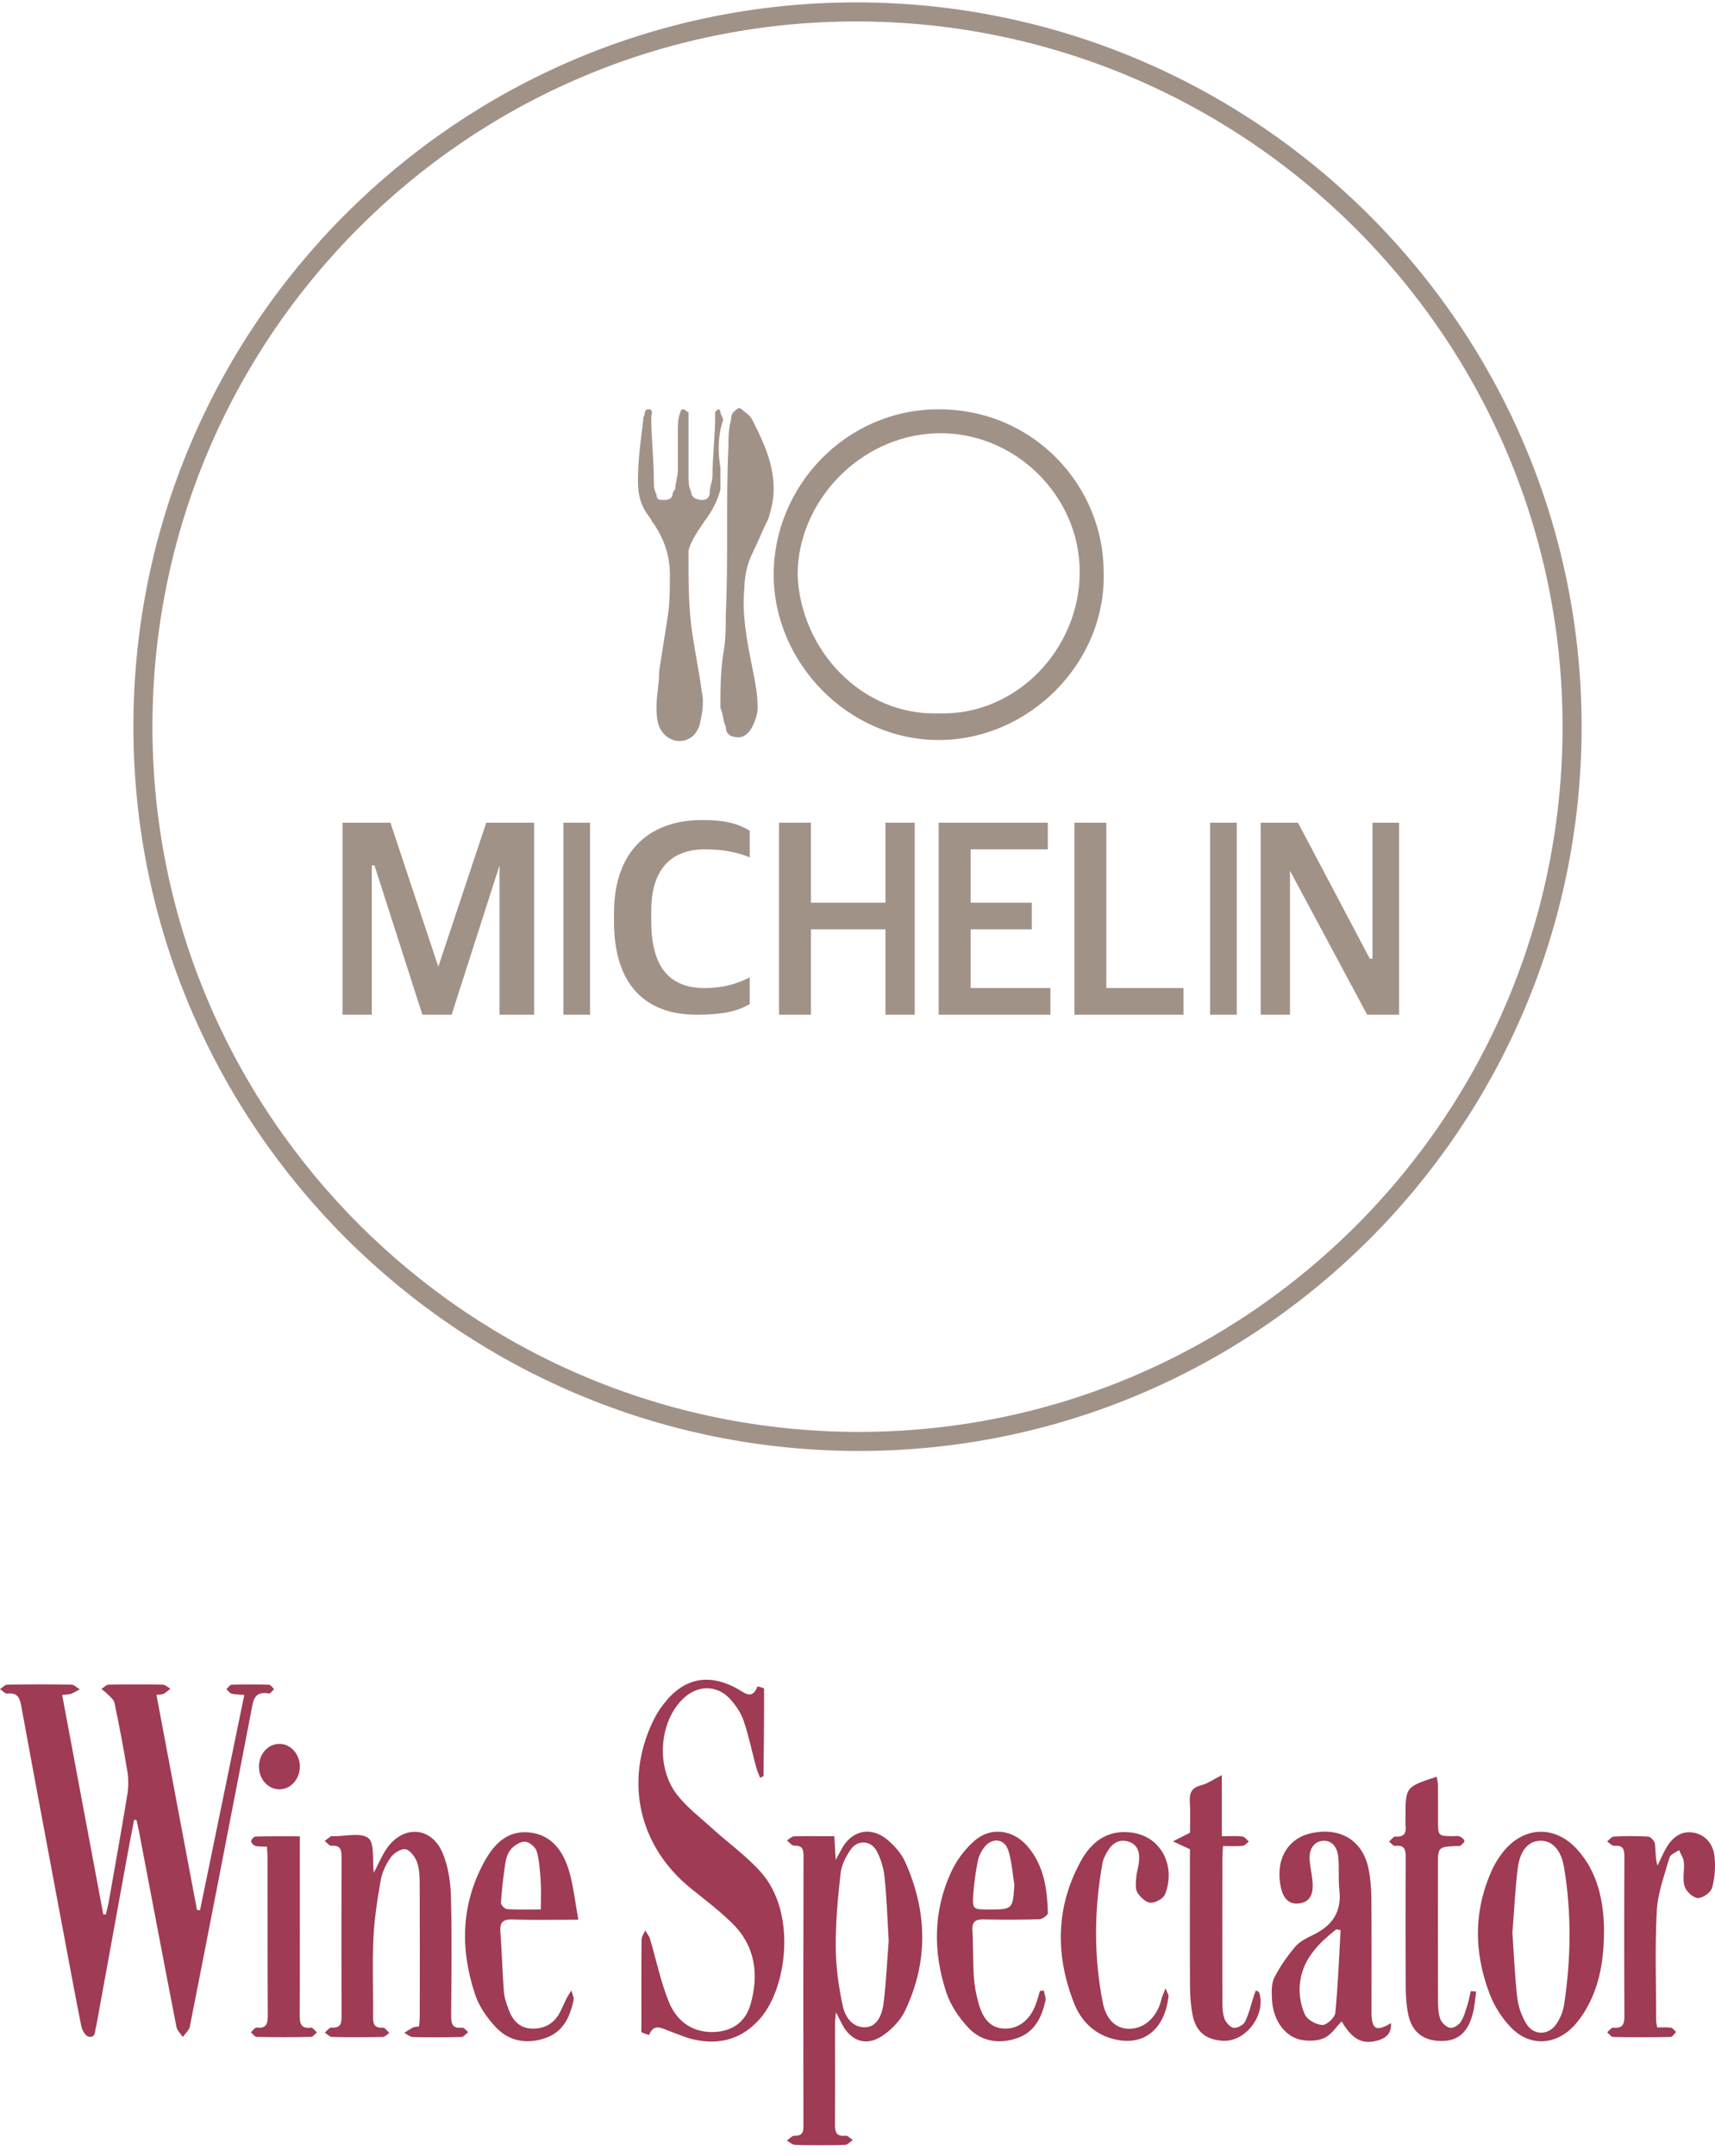 <?xml version="1.0" encoding="UTF-8"?>
<svg width="144px" height="181px" viewBox="0 0 144 181" version="1.1" xmlns="http://www.w3.org/2000/svg" xmlns:xlink="http://www.w3.org/1999/xlink">
    <title>torralbenc-restaurant-logotipos</title>
    <g id="Page-1" stroke="none" stroke-width="1" fill="none" fill-rule="evenodd">
        <g id="Desktop-HD" transform="translate(-691, -188)">
            <g id="torralbenc-restaurant-logotipos" transform="translate(691, 189)">
                <g id="Group-19" transform="translate(12, 0)">
                    <path d="M120,59.998 C120,93.132 93.184,119.997 60.112,119.997 C27.039,119.997 0,93.132 0,59.998 C0,26.865 26.816,0 59.888,0 C92.961,0 120,26.865 120,59.998 Z" id="Stroke-1" stroke="#A19288" stroke-width="1.6"></path>
                    <path d="M80.67,47.014 C80.894,54.625 74.413,61.118 66.816,61.118 C59.218,61.118 52.961,54.625 52.961,47.238 C52.961,39.85 58.994,33.357 66.816,33.357 C74.86,33.357 80.67,39.85 80.67,47.014 M66.816,58.879 C73.296,59.103 78.659,53.506 78.659,47.014 C78.659,40.521 73.073,35.148 66.592,35.372 C60.112,35.596 54.972,41.193 54.972,47.238 C55.196,53.506 60.335,59.103 66.816,58.879" id="Fill-3" fill="#A19288" fill-rule="nonzero"></path>
                    <path d="M52.961,40.074 C52.961,40.969 52.737,41.865 52.514,42.536 C52.067,43.432 51.62,44.551 51.173,45.447 C50.726,46.342 50.503,47.461 50.503,48.357 C50.279,50.596 50.726,52.834 51.173,55.073 C51.397,56.192 51.62,57.312 51.62,58.431 C51.62,58.879 51.397,59.551 51.173,59.998 C50.95,60.446 50.503,60.894 50.056,60.894 C49.385,60.894 48.939,60.67 48.939,59.998 C48.715,59.551 48.715,58.879 48.492,58.431 C48.492,56.864 48.492,55.521 48.715,53.954 C48.939,52.834 48.939,51.715 48.939,50.596 C49.162,45.894 48.939,41.193 49.162,36.492 C49.162,35.82 49.162,34.924 49.385,34.253 C49.385,34.029 49.385,33.805 49.609,33.581 C49.832,33.357 50.056,33.133 50.279,33.357 C50.503,33.581 50.95,33.805 51.173,34.253 C52.067,36.044 52.961,37.835 52.961,40.074" id="Fill-5" fill="#A19288" fill-rule="nonzero"></path>
                    <path d="M48.492,38.283 L48.492,40.074 C48.268,40.969 47.821,41.865 47.151,42.76 C46.704,43.432 46.034,44.327 45.81,45.223 L45.81,45.67 C45.81,47.685 45.81,49.476 46.034,51.491 C46.257,53.282 46.704,55.297 46.927,57.088 C47.151,57.983 46.927,59.103 46.704,59.998 C46.48,60.446 46.257,60.894 45.587,61.118 C44.916,61.342 44.246,61.118 43.799,60.67 C43.128,59.998 43.128,59.103 43.128,58.207 C43.128,57.312 43.352,56.416 43.352,55.297 C43.575,53.954 43.799,52.387 44.022,51.043 C44.246,49.7 44.246,48.581 44.246,47.238 C44.246,45.67 43.799,44.327 42.905,42.984 C42.682,42.76 42.682,42.536 42.458,42.312 C41.788,41.417 41.564,40.521 41.564,39.402 C41.564,37.611 41.788,36.044 42.011,34.253 L42.011,34.029 C42.235,33.805 42.011,33.357 42.458,33.357 C42.905,33.357 42.682,33.805 42.682,34.029 C42.682,35.82 42.905,37.611 42.905,39.402 C42.905,39.85 42.905,40.074 43.128,40.521 C43.128,40.969 43.352,40.969 43.799,40.969 C44.246,40.969 44.469,40.745 44.469,40.521 C44.469,40.521 44.469,40.297 44.693,40.074 C44.693,39.626 44.916,38.954 44.916,38.506 L44.916,35.148 C44.916,34.701 44.916,34.029 45.14,33.581 C45.14,33.357 45.363,33.357 45.363,33.357 C45.587,33.357 45.587,33.581 45.81,33.581 L45.81,34.477 L45.81,38.954 C45.81,39.402 45.81,39.85 46.034,40.297 C46.034,40.745 46.48,40.969 46.927,40.969 C47.374,40.969 47.598,40.745 47.598,40.297 C47.598,39.85 47.821,39.402 47.821,38.954 C47.821,37.387 48.045,35.596 48.045,34.029 L48.045,33.581 L48.268,33.357 C48.268,33.357 48.492,33.357 48.492,33.581 C48.492,33.805 48.715,34.029 48.715,34.253 C48.268,35.596 48.268,36.939 48.492,38.283" id="Fill-7" fill="#A19288" fill-rule="nonzero"></path>
                    <polygon id="Fill-9" fill="#A19288" fill-rule="nonzero" points="16.76 68.058 20.782 68.058 24.804 80.147 28.827 68.058 32.849 68.058 32.849 84.177 29.944 84.177 29.944 71.64 25.922 84.177 23.464 84.177 19.441 71.64 19.218 71.64 19.218 84.177 16.76 84.177"></polygon>
                    <polygon id="Fill-11" fill="#A19288" fill-rule="nonzero" points="35.307 84.177 37.542 84.177 37.542 68.058 35.307 68.058"></polygon>
                    <path d="M39.553,76.341 L39.553,75.67 C39.553,70.073 42.905,67.834 46.927,67.834 C48.715,67.834 49.832,68.058 50.95,68.729 L50.95,70.968 C49.832,70.52 48.715,70.297 47.151,70.297 C44.469,70.297 42.682,71.864 42.682,75.446 L42.682,76.341 C42.682,79.923 44.022,81.938 47.151,81.938 C48.939,81.938 50.056,81.49 50.95,81.043 L50.95,83.281 C49.832,83.953 48.492,84.177 46.48,84.177 C42.235,84.177 39.553,81.714 39.553,76.341" id="Fill-13" fill="#A19288" fill-rule="nonzero"></path>
                    <polygon id="Fill-14" fill="#A19288" fill-rule="nonzero" points="53.408 68.058 56.089 68.058 56.089 74.774 62.346 74.774 62.346 68.058 64.804 68.058 64.804 84.177 62.346 84.177 62.346 77.013 56.089 77.013 56.089 84.177 53.408 84.177"></polygon>
                    <polygon id="Fill-15" fill="#A19288" fill-rule="nonzero" points="66.816 68.058 75.978 68.058 75.978 70.297 69.497 70.297 69.497 74.774 74.637 74.774 74.637 77.013 69.497 77.013 69.497 81.938 76.201 81.938 76.201 84.177 66.816 84.177"></polygon>
                    <polygon id="Fill-16" fill="#A19288" fill-rule="nonzero" points="78.212 68.058 80.894 68.058 80.894 81.938 87.374 81.938 87.374 84.177 78.212 84.177"></polygon>
                    <polygon id="Fill-17" fill="#A19288" fill-rule="nonzero" points="89.609 84.177 91.844 84.177 91.844 68.058 89.609 68.058"></polygon>
                    <polygon id="Fill-18" fill="#A19288" fill-rule="nonzero" points="93.855 68.058 96.983 68.058 103.017 79.475 103.24 79.475 103.24 68.058 105.475 68.058 105.475 84.177 102.793 84.177 96.313 72.088 96.313 84.177 93.855 84.177"></polygon>
                </g>
                <g id="ws" transform="translate(0, 140)" fill="#9F3B54" fill-rule="nonzero">
                    <path d="M11.261,11.766 C11.102,12.602 10.93,13.437 10.777,14.28 C9.883,19.18 8.99,24.086 8.097,28.993 C8.09,29.025 8.09,29.057 8.078,29.082 C7.937,29.446 8.084,30.103 7.42,29.956 C7.172,29.899 6.904,29.427 6.833,29.108 C6.387,26.894 5.978,24.673 5.557,22.447 C4.294,15.696 3.018,8.939 1.78,2.182 C1.646,1.442 1.41,1.066 0.6,1.161 C0.421,1.181 0.204,0.919 0,0.785 C0.204,0.657 0.408,0.415 0.613,0.415 C2.412,0.383 4.205,0.377 6.004,0.415 C6.234,0.421 6.463,0.67 6.693,0.804 C6.457,0.932 6.227,1.085 5.972,1.181 C5.781,1.251 5.557,1.238 5.219,1.276 C6.374,7.453 7.523,13.578 8.671,19.697 C8.741,19.703 8.818,19.703 8.888,19.709 C8.964,19.365 9.06,19.027 9.124,18.682 C9.654,15.664 10.202,12.646 10.694,9.622 C10.796,8.997 10.796,8.327 10.694,7.695 C10.381,5.768 10.011,3.854 9.615,1.946 C9.558,1.666 9.232,1.423 9.009,1.187 C8.862,1.034 8.677,0.913 8.511,0.779 C8.716,0.651 8.92,0.415 9.124,0.415 C10.643,0.383 12.161,0.383 13.673,0.415 C13.884,0.421 14.094,0.638 14.305,0.76 C14.12,0.9 13.941,1.072 13.737,1.181 C13.609,1.251 13.444,1.232 13.137,1.27 C14.273,7.312 15.409,13.316 16.538,19.32 C16.621,19.333 16.704,19.346 16.793,19.358 C18.025,13.374 19.256,7.389 20.513,1.276 C20.079,1.238 19.747,1.251 19.441,1.168 C19.275,1.123 19.154,0.925 19.014,0.791 C19.154,0.664 19.288,0.428 19.435,0.421 C20.488,0.389 21.54,0.389 22.593,0.421 C22.74,0.428 22.874,0.664 23.014,0.791 C22.874,0.919 22.702,1.174 22.587,1.155 C21.291,0.913 21.253,1.819 21.087,2.686 C19.384,11.498 17.674,20.316 15.938,29.12 C15.874,29.433 15.549,29.701 15.345,29.988 C15.166,29.707 14.873,29.446 14.815,29.146 C13.75,23.678 12.716,18.204 11.67,12.729 C11.606,12.41 11.529,12.091 11.459,11.772 C11.395,11.772 11.325,11.766 11.261,11.766 Z" id="Path"></path>
                    <path d="M63.823,8.237 C63.709,7.937 63.581,7.663 63.498,7.376 C63.147,6.062 62.873,4.722 62.439,3.439 C62.216,2.788 61.794,2.163 61.329,1.646 C60.244,0.44 58.649,0.421 57.443,1.512 C55.357,3.407 55.012,7.325 56.869,9.679 C57.717,10.758 58.853,11.613 59.88,12.551 C61.207,13.75 62.688,14.809 63.874,16.136 C66.905,19.518 66.082,25.771 63.894,28.361 C62.381,30.148 60.455,30.703 58.215,30.192 C57.526,30.033 56.869,29.733 56.199,29.491 C55.574,29.267 54.904,28.808 54.502,29.816 C54.495,29.829 54.074,29.701 53.876,29.593 C53.819,29.561 53.857,29.357 53.857,29.235 C53.857,26.76 53.844,24.278 53.87,21.802 C53.87,21.547 54.068,21.298 54.176,21.043 C54.31,21.279 54.502,21.502 54.578,21.757 C55.108,23.525 55.471,25.362 56.167,27.06 C56.779,28.546 57.973,29.561 59.753,29.574 C61.392,29.58 62.586,28.795 63.026,27.226 C63.74,24.699 63.409,22.338 61.475,20.437 C60.397,19.378 59.178,18.459 57.998,17.508 C53.647,13.986 52.402,8.55 54.827,3.484 C55.076,2.961 55.395,2.45 55.759,1.991 C57.437,-0.159 59.517,-0.561 61.909,0.753 C62.496,1.079 63.153,1.742 63.6,0.568 C63.606,0.555 64.155,0.683 64.155,0.747 C64.162,3.19 64.136,5.628 64.111,8.071 C64.117,8.097 64.015,8.129 63.823,8.237 Z" id="Path"></path>
                    <path d="M70.057,13.138 C70.095,13.795 70.121,14.337 70.166,15.122 C70.395,14.707 70.51,14.516 70.612,14.312 C71.435,12.659 73.101,12.244 74.523,13.444 C75.123,13.948 75.691,14.599 76.01,15.307 C77.867,19.454 77.962,23.652 75.997,27.781 C75.595,28.623 74.83,29.408 74.038,29.924 C72.711,30.792 71.454,30.326 70.708,28.929 C70.568,28.661 70.434,28.387 70.191,27.908 C70.153,28.361 70.114,28.591 70.114,28.821 C70.114,31.641 70.127,34.455 70.108,37.275 C70.102,37.932 70.185,38.366 71.001,38.276 C71.186,38.257 71.403,38.506 71.608,38.634 C71.391,38.78 71.174,39.042 70.95,39.048 C69.559,39.087 68.162,39.087 66.771,39.048 C66.535,39.042 66.299,38.812 66.069,38.685 C66.286,38.538 66.503,38.27 66.714,38.276 C67.384,38.302 67.467,37.964 67.46,37.415 C67.447,29.861 67.447,22.306 67.467,14.752 C67.467,14.165 67.307,13.91 66.682,13.929 C66.484,13.935 66.273,13.648 66.069,13.488 C66.28,13.367 66.484,13.15 66.695,13.144 C67.779,13.118 68.858,13.138 70.057,13.138 Z M74.619,21.923 C74.504,19.996 74.453,18.267 74.268,16.545 C74.192,15.798 73.956,15.02 73.598,14.356 C73.132,13.488 72.009,13.425 71.442,14.235 C71.027,14.822 70.663,15.549 70.58,16.245 C70.351,18.293 70.159,20.367 70.172,22.421 C70.185,24.074 70.408,25.745 70.759,27.366 C71.04,28.655 71.856,29.229 72.699,29.172 C73.464,29.12 74.032,28.457 74.198,27.085 C74.415,25.305 74.491,23.518 74.619,21.923 Z" id="Shape"></path>
                    <path d="M31.385,16.207 C31.775,15.466 32.055,14.771 32.47,14.171 C33.848,12.18 36.209,12.314 37.153,14.522 C37.625,15.626 37.823,16.908 37.861,18.121 C37.951,21.464 37.906,24.807 37.881,28.151 C37.874,28.84 37.951,29.306 38.806,29.21 C38.959,29.191 39.144,29.446 39.316,29.58 C39.125,29.72 38.94,29.982 38.748,29.988 C37.389,30.027 36.024,30.027 34.665,29.995 C34.422,29.988 34.18,29.765 33.944,29.637 C34.193,29.484 34.429,29.318 34.69,29.191 C34.818,29.127 34.984,29.133 35.188,29.101 C35.207,28.808 35.245,28.54 35.245,28.272 C35.252,24.558 35.258,20.839 35.239,17.125 C35.239,16.513 35.214,15.862 35.009,15.294 C34.85,14.86 34.422,14.292 34.046,14.229 C33.663,14.165 33.057,14.56 32.795,14.93 C32.393,15.498 32.081,16.194 31.96,16.87 C31.679,18.478 31.424,20.111 31.353,21.738 C31.251,23.901 31.347,26.071 31.322,28.24 C31.315,28.859 31.398,29.267 32.164,29.21 C32.33,29.197 32.515,29.497 32.693,29.65 C32.508,29.765 32.33,29.982 32.145,29.988 C30.722,30.014 29.299,30.02 27.876,29.988 C27.672,29.982 27.468,29.746 27.27,29.618 C27.455,29.471 27.653,29.191 27.825,29.203 C28.578,29.261 28.686,28.878 28.68,28.246 C28.661,23.786 28.661,19.333 28.68,14.873 C28.68,14.222 28.546,13.878 27.812,13.935 C27.64,13.948 27.449,13.667 27.264,13.527 C27.436,13.399 27.602,13.265 27.774,13.144 C27.819,13.112 27.895,13.138 27.959,13.138 C28.98,13.15 30.288,12.799 30.932,13.297 C31.468,13.725 31.251,15.135 31.385,16.207 Z" id="Path"></path>
                    <path d="M116.787,28.827 C116.851,29.701 116.373,30.065 115.766,30.256 C114.407,30.677 113.552,30.205 112.653,28.68 C112.187,29.152 111.779,29.803 111.198,30.071 C110.63,30.333 109.852,30.352 109.22,30.224 C107.848,29.944 106.885,28.533 106.802,26.843 C106.776,26.23 106.738,25.535 106.993,25.018 C107.466,24.08 108.091,23.193 108.773,22.389 C109.156,21.943 109.769,21.655 110.324,21.387 C111.881,20.615 112.666,19.461 112.461,17.661 C112.359,16.742 112.461,15.798 112.366,14.879 C112.264,13.916 111.734,13.45 111.032,13.527 C110.305,13.603 109.877,14.254 109.967,15.211 C110.03,15.887 110.209,16.557 110.222,17.234 C110.235,17.987 109.999,18.663 109.086,18.778 C108.295,18.88 107.778,18.433 107.561,17.489 C107.038,15.218 108.046,13.354 110.043,12.895 C112.525,12.327 114.446,13.488 114.918,15.913 C115.077,16.73 115.141,17.572 115.148,18.401 C115.173,21.407 115.16,24.412 115.16,27.417 C115.16,27.634 115.154,27.851 115.16,28.068 C115.199,29.35 115.575,29.561 116.787,28.827 Z M112.563,21.024 C112.442,20.998 112.327,20.973 112.206,20.947 C110.649,22.179 109.265,23.57 109.131,25.713 C109.08,26.517 109.239,27.411 109.577,28.125 C109.788,28.565 110.522,28.961 111.032,28.98 C111.396,28.993 112.079,28.368 112.117,27.972 C112.347,25.669 112.429,23.346 112.563,21.024 Z" id="Shape"></path>
                    <path d="M134.684,20.826 C134.691,23.493 134.321,25.579 133.268,27.493 C132.955,28.055 132.579,28.604 132.139,29.069 C130.607,30.696 128.451,30.811 126.888,29.21 C126.135,28.438 125.49,27.442 125.101,26.434 C123.742,22.912 123.71,19.365 125.312,15.887 C125.541,15.39 125.854,14.911 126.192,14.477 C127.921,12.289 130.55,12.18 132.426,14.241 C134.244,16.251 134.621,18.74 134.684,20.826 Z M126.99,21.241 C127.124,23.193 127.194,24.954 127.398,26.702 C127.487,27.449 127.762,28.221 128.151,28.865 C128.757,29.88 130.027,29.873 130.684,28.897 C131.003,28.425 131.245,27.844 131.328,27.277 C131.915,23.429 131.966,19.575 131.322,15.734 C131.073,14.26 130.314,13.501 129.344,13.514 C128.374,13.527 127.64,14.273 127.443,15.792 C127.207,17.655 127.13,19.537 126.99,21.241 Z" id="Shape"></path>
                    <path d="M87.642,26.096 C87.693,26.383 87.839,26.69 87.782,26.951 C87.469,28.329 86.889,29.561 85.447,30.071 C83.915,30.614 82.416,30.384 81.319,29.223 C80.515,28.374 79.794,27.296 79.436,26.192 C78.339,22.817 78.358,19.403 79.864,16.136 C80.317,15.16 81.025,14.209 81.842,13.501 C83.201,12.327 85.045,12.589 86.238,13.941 C87.654,15.556 87.929,17.546 87.986,19.582 C87.992,19.76 87.52,20.099 87.265,20.105 C85.721,20.156 84.171,20.156 82.62,20.118 C81.912,20.099 81.606,20.296 81.65,21.056 C81.727,22.351 81.682,23.659 81.772,24.954 C81.823,25.72 81.969,26.492 82.186,27.232 C82.595,28.642 83.316,29.274 84.375,29.286 C85.498,29.306 86.455,28.585 86.933,27.34 C87.086,26.945 87.195,26.53 87.322,26.122 C87.431,26.122 87.539,26.109 87.642,26.096 Z M85.172,17.208 C85.013,16.245 84.955,15.249 84.662,14.331 C84.343,13.329 83.296,13.22 82.646,14.063 C82.39,14.394 82.186,14.809 82.103,15.218 C81.925,16.117 81.791,17.036 81.727,17.955 C81.638,19.282 81.676,19.282 83.016,19.288 C85.038,19.282 85.038,19.282 85.172,17.208 Z" id="Shape"></path>
                    <path d="M48.561,20.143 C46.513,20.143 44.778,20.188 43.049,20.124 C42.213,20.092 41.951,20.373 42.015,21.183 C42.143,22.849 42.181,24.52 42.309,26.185 C42.347,26.702 42.532,27.213 42.717,27.704 C43.036,28.572 43.597,29.223 44.586,29.28 C45.633,29.344 46.475,28.91 46.979,27.985 C47.298,27.398 47.496,26.753 47.981,26.09 C48.045,26.358 48.21,26.651 48.159,26.894 C47.866,28.317 47.279,29.574 45.786,30.084 C44.255,30.607 42.774,30.371 41.658,29.197 C40.911,28.412 40.229,27.436 39.89,26.415 C38.633,22.657 38.704,18.912 40.624,15.352 C41.434,13.846 42.57,12.608 44.491,12.825 C46.373,13.042 47.304,14.433 47.789,16.079 C48.153,17.342 48.287,18.663 48.561,20.143 Z M45.409,19.282 C45.409,18.376 45.448,17.61 45.397,16.851 C45.339,16.028 45.288,15.186 45.065,14.401 C44.963,14.05 44.465,13.635 44.108,13.597 C43.744,13.559 43.247,13.865 42.959,14.165 C42.679,14.458 42.506,14.918 42.443,15.326 C42.264,16.449 42.143,17.585 42.06,18.72 C42.047,18.893 42.379,19.244 42.57,19.256 C43.457,19.314 44.35,19.282 45.409,19.282 Z" id="Shape"></path>
                    <path d="M99.917,14.235 C99.337,13.961 98.909,13.763 98.488,13.565 C98.903,13.354 99.318,13.144 99.917,12.844 C99.917,12.117 99.962,11.198 99.905,10.285 C99.86,9.539 100.02,9.073 100.83,8.869 C101.379,8.729 101.876,8.371 102.591,8.008 C102.591,9.769 102.591,11.402 102.591,13.138 C103.286,13.138 103.803,13.099 104.314,13.157 C104.511,13.182 104.684,13.431 104.862,13.584 C104.69,13.712 104.524,13.922 104.339,13.941 C103.822,13.993 103.299,13.961 102.687,13.961 C102.667,14.388 102.636,14.752 102.636,15.109 C102.629,19.071 102.629,23.034 102.636,26.989 C102.636,27.481 102.648,28.004 102.814,28.451 C102.935,28.776 103.293,29.184 103.586,29.223 C103.886,29.261 104.409,28.98 104.543,28.699 C104.875,28.017 105.047,27.251 105.283,26.517 C105.328,26.383 105.385,26.249 105.443,26.083 C105.577,26.154 105.698,26.173 105.717,26.237 C106.349,28.112 104.582,30.448 102.642,30.307 C101.232,30.205 100.409,29.535 100.134,28.138 C99.981,27.353 99.924,26.543 99.917,25.739 C99.898,22.179 99.911,18.618 99.911,15.064 C99.917,14.733 99.917,14.401 99.917,14.235 Z" id="Path"></path>
                    <path d="M123.946,26.179 C123.857,26.804 123.819,27.436 123.659,28.042 C123.238,29.631 122.408,30.326 121.037,30.326 C119.537,30.326 118.561,29.599 118.248,28.119 C118.083,27.34 118.031,26.524 118.031,25.72 C118.012,22.128 118.012,18.535 118.031,14.943 C118.038,14.292 117.961,13.846 117.138,13.948 C116.985,13.967 116.8,13.712 116.628,13.584 C116.813,13.437 117.004,13.15 117.17,13.163 C117.917,13.22 118.095,12.857 118.019,12.212 C117.993,11.995 118.012,11.778 118.012,11.562 C118.012,8.997 118.012,8.997 120.635,8.142 C120.673,8.384 120.73,8.614 120.737,8.837 C120.75,9.826 120.743,10.821 120.743,11.81 C120.743,13.125 120.743,13.125 122.026,13.131 C122.211,13.131 122.415,13.086 122.574,13.157 C122.734,13.227 122.951,13.399 122.957,13.533 C122.964,13.667 122.747,13.827 122.606,13.941 C122.549,13.986 122.428,13.954 122.332,13.954 C120.737,14.037 120.737,14.037 120.737,15.607 C120.737,19.384 120.73,23.161 120.743,26.945 C120.743,27.468 120.762,28.017 120.941,28.495 C121.056,28.808 121.445,29.165 121.758,29.223 C122.026,29.274 122.472,28.993 122.645,28.731 C122.925,28.304 123.059,27.774 123.219,27.277 C123.34,26.906 123.404,26.524 123.493,26.141 C123.653,26.154 123.799,26.166 123.946,26.179 Z" id="Path"></path>
                    <path d="M139.151,29.191 C139.565,29.191 139.942,29.152 140.299,29.21 C140.459,29.235 140.586,29.44 140.733,29.567 C140.58,29.714 140.433,29.982 140.274,29.988 C138.666,30.02 137.052,30.02 135.444,29.988 C135.278,29.988 135.112,29.733 134.946,29.593 C135.112,29.459 135.297,29.197 135.45,29.21 C136.286,29.293 136.401,28.878 136.394,28.163 C136.369,23.735 136.369,19.307 136.394,14.886 C136.394,14.248 136.305,13.878 135.546,13.941 C135.354,13.961 135.144,13.705 134.94,13.571 C135.131,13.431 135.316,13.169 135.514,13.163 C136.471,13.118 137.434,13.106 138.391,13.169 C138.602,13.182 138.921,13.533 138.953,13.763 C139.029,14.356 138.978,14.969 139.17,15.607 C139.406,15.128 139.616,14.631 139.878,14.165 C140.478,13.106 141.263,12.672 142.201,12.838 C143.119,12.997 143.84,13.699 143.962,14.86 C144.051,15.728 143.987,16.66 143.745,17.495 C143.636,17.878 142.934,18.357 142.539,18.325 C142.13,18.293 141.569,17.751 141.441,17.323 C141.256,16.704 141.448,15.983 141.384,15.313 C141.352,14.962 141.122,14.637 140.982,14.299 C140.708,14.503 140.255,14.662 140.178,14.93 C139.757,16.404 139.195,17.891 139.112,19.397 C138.947,22.485 139.061,25.586 139.061,28.68 C139.061,28.782 139.1,28.904 139.151,29.191 Z" id="Path"></path>
                    <path d="M97.863,25.898 C97.991,26.256 98.137,26.441 98.112,26.613 C97.806,29.178 96.166,30.888 93.397,30.135 C91.814,29.701 90.749,28.597 90.175,27.136 C88.599,23.097 88.637,19.078 90.755,15.218 C91.61,13.667 92.893,12.633 94.813,12.806 C97.595,13.055 98.737,15.754 97.818,18.019 C97.672,18.376 97.002,18.746 96.6,18.72 C96.204,18.695 95.726,18.242 95.496,17.853 C95.304,17.527 95.375,17.017 95.406,16.589 C95.438,16.162 95.585,15.741 95.63,15.313 C95.706,14.592 95.598,13.897 94.826,13.616 C93.99,13.31 93.384,13.725 92.969,14.439 C92.803,14.733 92.631,15.052 92.574,15.377 C91.865,19.282 91.827,23.199 92.593,27.092 C92.88,28.559 93.716,29.28 94.749,29.299 C95.936,29.325 96.938,28.54 97.41,27.213 C97.48,27.009 97.518,26.792 97.589,26.587 C97.652,26.415 97.723,26.256 97.863,25.898 Z" id="Path"></path>
                    <path d="M22.414,14.012 C22.044,13.993 21.732,14.024 21.445,13.948 C21.291,13.91 21.087,13.686 21.087,13.552 C21.087,13.418 21.317,13.169 21.451,13.163 C22.651,13.131 23.85,13.144 25.171,13.144 C25.171,13.603 25.171,13.967 25.171,14.331 C25.171,18.912 25.184,23.493 25.164,28.08 C25.164,28.782 25.203,29.318 26.128,29.21 C26.268,29.191 26.447,29.471 26.613,29.605 C26.44,29.739 26.275,29.982 26.102,29.982 C24.584,30.014 23.065,30.014 21.553,29.982 C21.387,29.975 21.221,29.733 21.062,29.599 C21.221,29.459 21.4,29.191 21.54,29.203 C22.389,29.299 22.485,28.859 22.485,28.157 C22.459,23.761 22.472,19.365 22.465,14.969 C22.465,14.669 22.434,14.363 22.414,14.012 Z" id="Path"></path>
                    <path d="M21.744,7.293 C21.751,6.215 22.51,5.379 23.48,5.385 C24.431,5.392 25.203,6.291 25.177,7.338 C25.145,8.378 24.405,9.188 23.48,9.201 C22.51,9.207 21.744,8.365 21.744,7.293 Z" id="Path"></path>
                </g>
            </g>
        </g>
    </g>
</svg>
